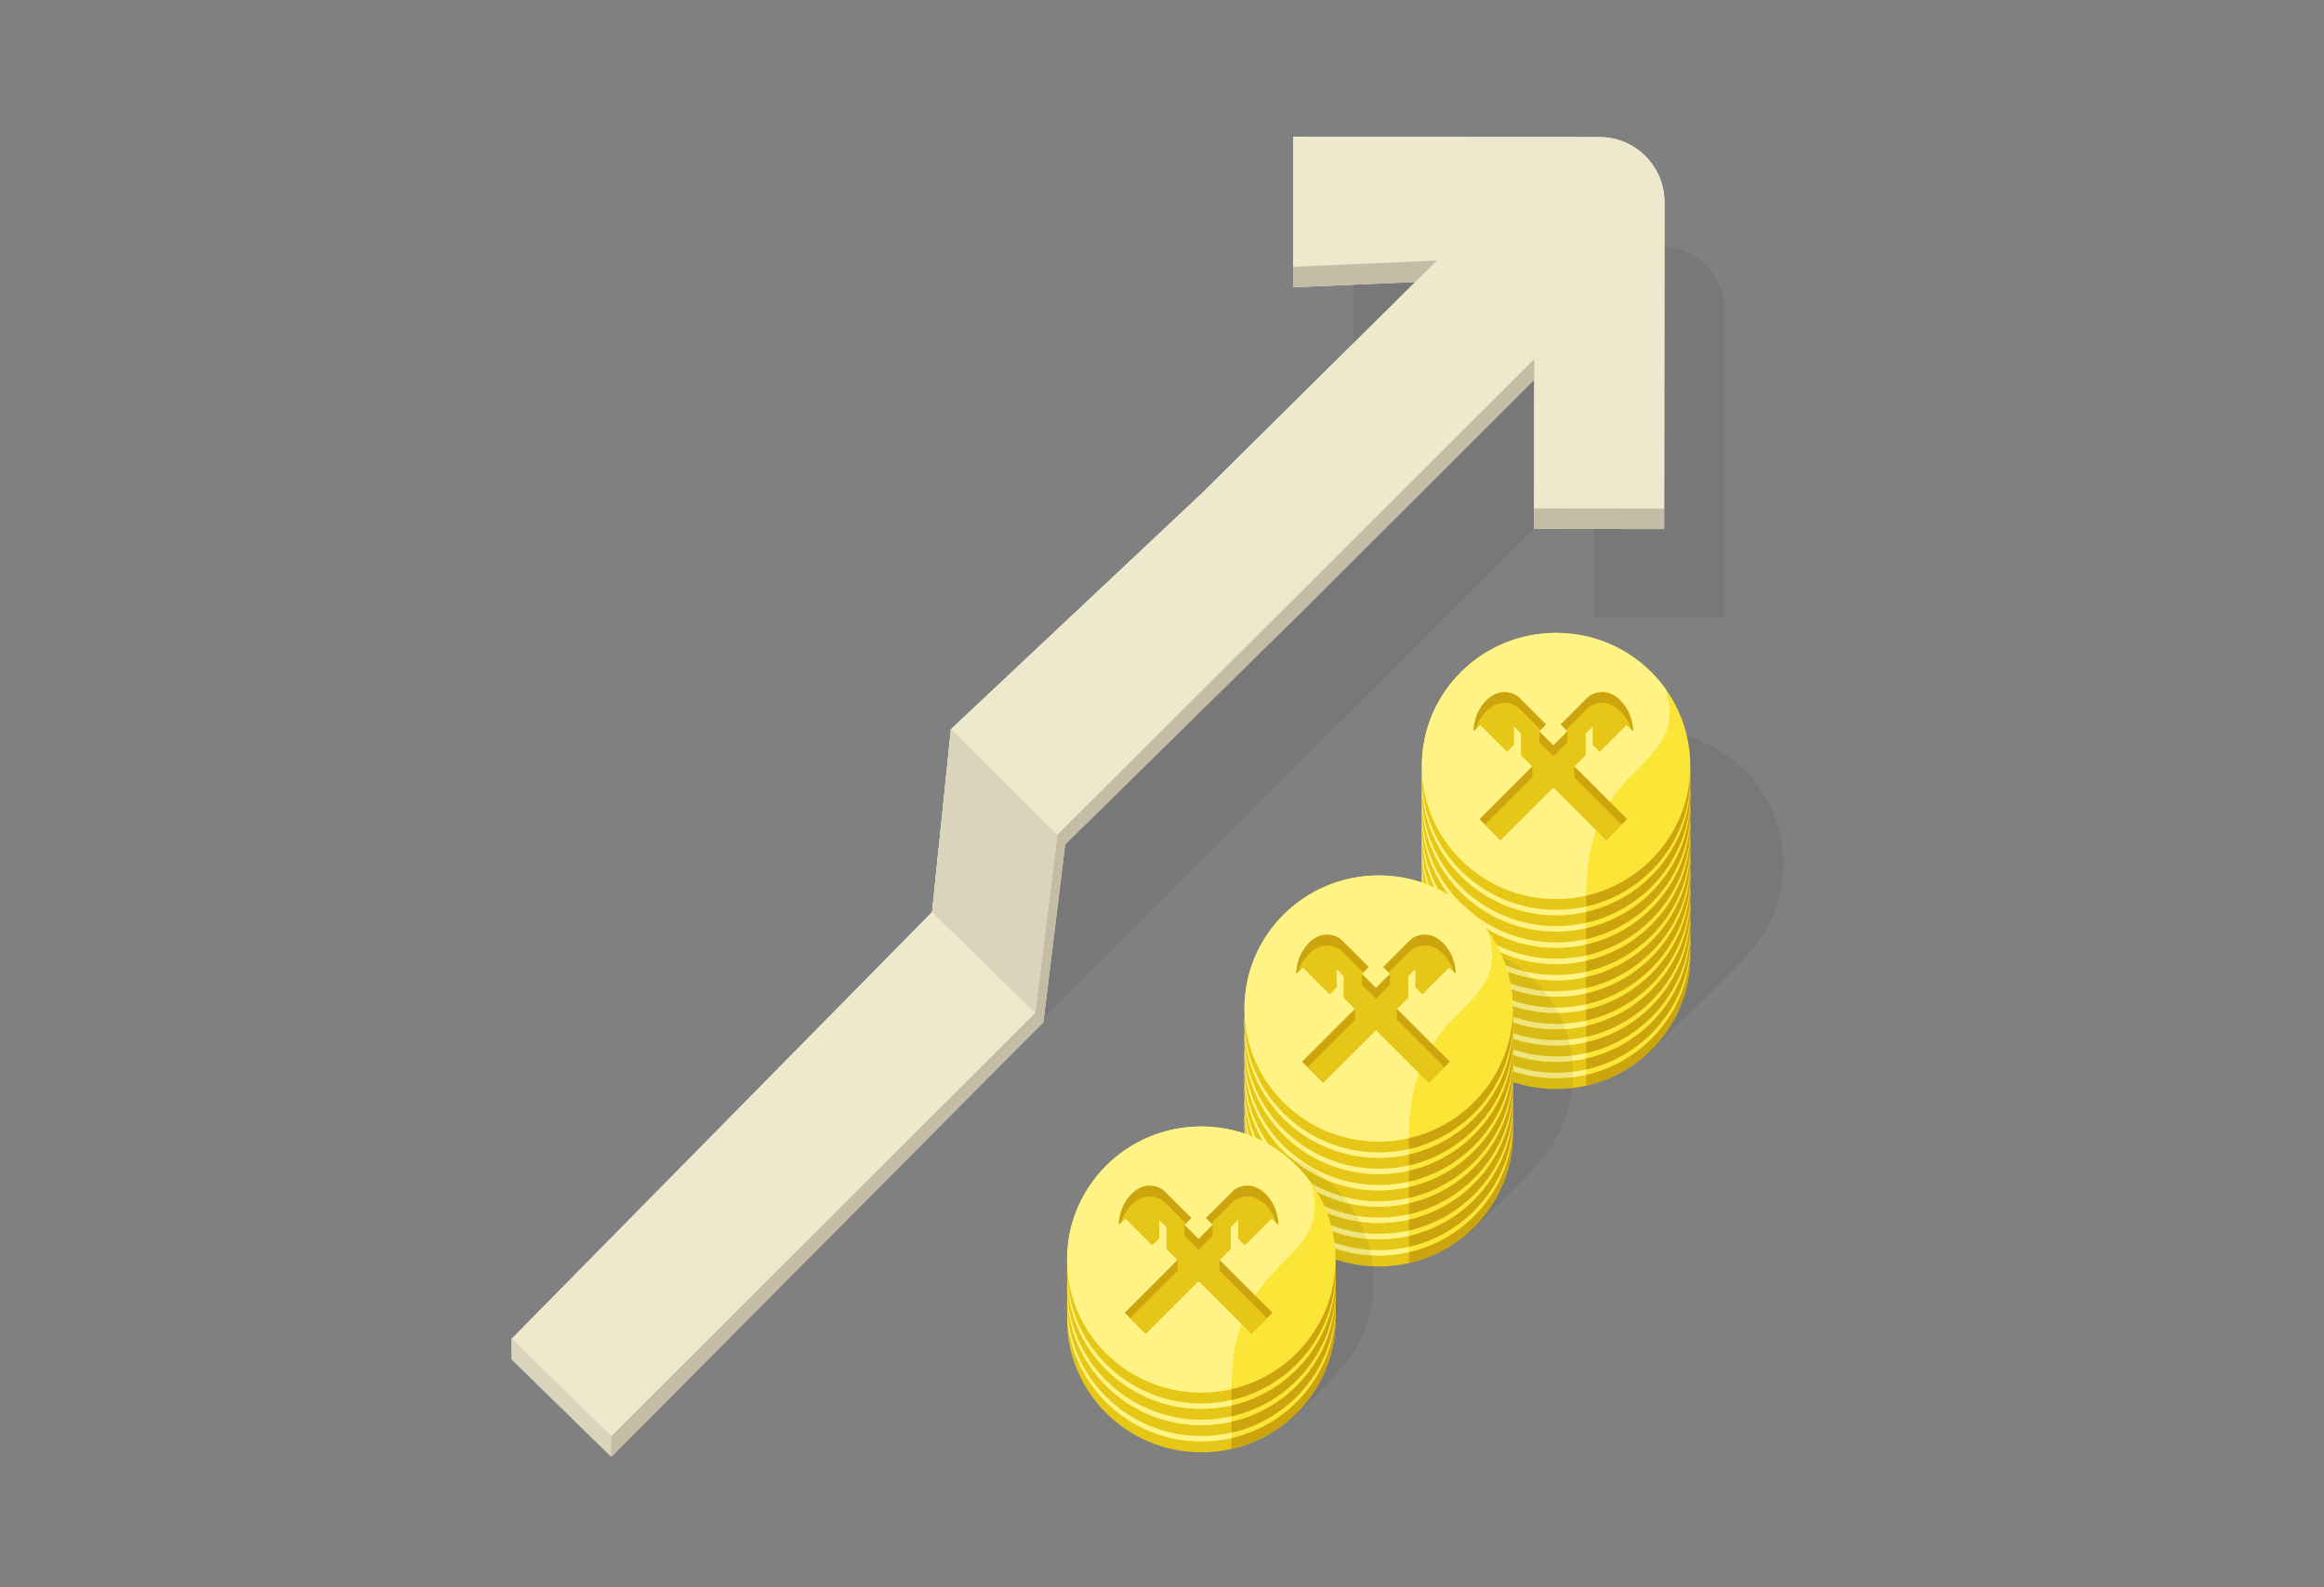 <svg width="391" height="267" viewBox="0 0 391 267" fill="none" xmlns="http://www.w3.org/2000/svg">
<rect x="0" y="0" width="391" height="267" fill="#808080" stroke="none"/>
<g clip-path="url(#clip0_7159_45125)">
<path fill-rule="evenodd" clip-rule="evenodd" d="M294.193 160.339C297.836 156.364 300.057 151.085 300.057 145.293C300.057 132.931 289.945 122.91 277.472 122.91C270.225 122.91 263.775 126.293 259.642 131.553L244.747 146.315L276.687 177.969L294.334 160.479L294.193 160.339Z" fill="black" fill-opacity="0.06"/>
<path d="M284.386 160.824C284.386 173.185 274.275 183.207 261.801 183.207C249.328 183.207 239.217 173.185 239.217 160.824C239.217 148.462 249.328 138.441 261.801 138.441C274.275 138.441 284.386 148.462 284.386 160.824Z" fill="#E6C616"/>
<path fill-rule="evenodd" clip-rule="evenodd" d="M266.872 182.641C276.903 180.36 284.386 171.458 284.386 160.824C284.386 159.419 284.256 158.045 284.006 156.713H266.872V182.641Z" fill="#CBA40E"/>
<path d="M284.386 158.996C284.386 171.358 274.275 181.379 261.801 181.379C249.328 181.379 239.217 171.358 239.217 158.996C239.217 146.635 249.328 136.614 261.801 136.614C274.275 136.614 284.386 146.635 284.386 158.996Z" fill="#FBE536"/>
<path d="M266.871 180.813C265.242 181.184 263.545 181.379 261.801 181.379C249.328 181.379 239.217 171.358 239.217 158.996C239.217 146.635 249.328 136.614 261.801 136.614C269.414 136.614 276.146 140.346 280.238 146.065C284.386 160.367 266.871 157.169 266.871 180.813Z" fill="#FEF384"/>
<path d="M252.445 171.473L261.341 162.582L270.236 171.473L273.765 167.949L264.868 159.056L266.724 157.2V153.535L268.014 152.245V155.441L269.135 156.563L273.646 152.054L274.761 153.168C274.753 152.327 274.585 149.894 272.519 147.865C270.291 145.722 267.884 146.687 267.061 147.511L262.554 152.018L263.704 153.166L261.341 155.529L258.977 153.166L260.127 152.018L255.619 147.511C254.796 146.687 252.389 145.722 250.161 147.865C248.096 149.894 247.928 152.327 247.92 153.168L249.036 152.054L253.546 156.563L254.667 155.441V152.245L255.956 153.535V157.2L257.812 159.056L248.916 167.949L252.445 171.473Z" fill="#CBA40E"/>
<path fill-rule="evenodd" clip-rule="evenodd" d="M261.34 162.583L252.445 171.473L249.83 168.863L257.812 160.883L257.812 159.057L257.81 159.057L257.812 159.056L255.956 157.2V155.362L255.956 155.362V153.535L254.667 152.245V155.442L253.545 156.563L249.035 152.054L248.255 152.833C248.553 151.856 249.113 150.722 250.161 149.692C252.389 147.549 254.796 148.515 255.619 149.338L258.977 152.696L259.212 152.931L259.177 152.966L258.977 153.166L258.98 153.169L258.977 153.172V154.994L261.34 157.357L263.703 154.994L263.703 153.169L263.701 153.168L263.703 153.166L263.468 152.931L263.703 152.696L267.061 149.338C267.884 148.515 270.29 147.549 272.519 149.692C273.567 150.722 274.127 151.856 274.425 152.833L273.645 152.054L269.135 156.563L268.013 155.442V154.072L268.013 154.073V152.245L266.723 153.535V157.2L264.868 159.056L264.876 159.064L264.868 159.064L264.868 160.883L272.85 168.862L270.235 171.473L261.34 162.583Z" fill="#E6C616"/>
<path d="M284.386 158.083C284.386 170.445 274.275 180.466 261.801 180.466C249.328 180.466 239.217 170.445 239.217 158.083C239.217 145.721 249.328 135.7 261.801 135.7C274.275 135.7 284.386 145.721 284.386 158.083Z" fill="#E6C616"/>
<path fill-rule="evenodd" clip-rule="evenodd" d="M266.872 179.9C276.903 177.619 284.386 168.717 284.386 158.083C284.386 156.679 284.256 155.305 284.006 153.972H266.872V179.9Z" fill="#CBA40E"/>
<path d="M284.386 156.256C284.386 168.618 274.275 178.639 261.801 178.639C249.328 178.639 239.217 168.618 239.217 156.256C239.217 143.894 249.328 133.873 261.801 133.873C274.275 133.873 284.386 143.894 284.386 156.256Z" fill="#FBE536"/>
<path d="M266.871 178.073C265.242 178.443 263.545 178.639 261.801 178.639C249.328 178.639 239.217 168.618 239.217 156.256C239.217 143.894 249.328 133.873 261.801 133.873C269.414 133.873 276.146 137.605 280.238 143.324C284.386 157.626 266.871 154.429 266.871 178.073Z" fill="#FEF384"/>
<path d="M252.445 168.732L261.341 159.842L270.236 168.732L273.765 165.209L264.868 156.315L266.724 154.459V150.794L268.014 149.504V152.701L269.135 153.822L273.646 149.313L274.761 150.428C274.753 149.587 274.585 147.153 272.519 145.124C270.291 142.981 267.884 143.947 267.061 144.77L262.554 149.277L263.704 150.425L261.341 152.789L258.977 150.425L260.127 149.277L255.619 144.77C254.796 143.947 252.389 142.981 250.161 145.124C248.096 147.153 247.928 149.587 247.92 150.428L249.036 149.313L253.546 153.822L254.667 152.701V149.504L255.956 150.794V154.459L257.812 156.315L248.916 165.209L252.445 168.732Z" fill="#CBA40E"/>
<path fill-rule="evenodd" clip-rule="evenodd" d="M261.34 159.842L252.445 168.732L249.83 166.122L257.812 158.143L257.812 156.317L257.81 156.317L257.812 156.315L255.956 154.459V152.621L255.956 152.621V150.794L254.667 149.505V152.701L253.545 153.823L249.035 149.313L248.255 150.092C248.553 149.115 249.113 147.981 250.161 146.951C252.389 144.808 254.796 145.774 255.619 146.598L258.977 149.955L259.212 150.19L259.177 150.226L258.977 150.426L258.98 150.429L258.977 150.432V152.253L261.34 154.616L263.703 152.253L263.703 150.428L263.701 150.428L263.703 150.426L263.468 150.191L263.703 149.955L267.061 146.598C267.884 145.774 270.29 144.808 272.519 146.951C273.567 147.981 274.127 149.115 274.425 150.092L273.645 149.313L269.135 153.823L268.013 152.701V151.332L268.013 151.332V149.505L266.723 150.794V154.459L264.868 156.315L264.876 156.323L264.868 156.324L264.868 158.143L272.85 166.122L270.235 168.732L261.34 159.842Z" fill="#E6C616"/>
<path d="M284.386 155.342C284.386 167.704 274.275 177.725 261.801 177.725C249.328 177.725 239.217 167.704 239.217 155.342C239.217 142.98 249.328 132.959 261.801 132.959C274.275 132.959 284.386 142.98 284.386 155.342Z" fill="#E6C616"/>
<path fill-rule="evenodd" clip-rule="evenodd" d="M266.872 177.159C276.903 174.878 284.386 165.976 284.386 155.342C284.386 153.938 284.256 152.564 284.006 151.231H266.872V177.159Z" fill="#CBA40E"/>
<path d="M284.386 153.515C284.386 165.877 274.275 175.898 261.801 175.898C249.328 175.898 239.217 165.877 239.217 153.515C239.217 141.153 249.328 131.132 261.801 131.132C274.275 131.132 284.386 141.153 284.386 153.515Z" fill="#FBE536"/>
<path d="M266.871 175.332C265.242 175.702 263.545 175.898 261.801 175.898C249.328 175.898 239.217 165.877 239.217 153.515C239.217 141.153 249.328 131.132 261.801 131.132C269.414 131.132 276.146 134.865 280.238 140.584C284.386 154.885 266.871 151.688 266.871 175.332Z" fill="#FEF384"/>
<path d="M252.445 165.991L261.341 157.101L270.236 165.991L273.765 162.468L264.868 153.575L266.724 151.718V148.053L268.014 146.764V149.96L269.135 151.082L273.646 146.572L274.761 147.687C274.753 146.846 274.585 144.412 272.519 142.383C270.291 140.24 267.884 141.206 267.061 142.029L262.554 146.537L263.704 147.685L261.341 150.048L258.977 147.685L260.127 146.537L255.619 142.029C254.796 141.206 252.389 140.24 250.161 142.383C248.096 144.412 247.928 146.846 247.92 147.687L249.036 146.572L253.546 151.082L254.667 149.96V146.764L255.956 148.053V151.718L257.812 153.575L248.916 162.468L252.445 165.991Z" fill="#CBA40E"/>
<path fill-rule="evenodd" clip-rule="evenodd" d="M261.34 157.101L252.445 165.991L249.83 163.381L257.812 155.402L257.812 153.576L257.81 153.576L257.812 153.575L255.956 151.719V149.881L255.956 149.88V148.053L254.667 146.764V149.96L253.545 151.082L249.035 146.572L248.255 147.351C248.553 146.374 249.113 145.24 250.161 144.211C252.389 142.068 254.796 143.033 255.619 143.857L258.977 147.214L259.212 147.449L259.177 147.485L258.977 147.685L258.98 147.688L258.977 147.691V149.512L261.34 151.875L263.703 149.512L263.703 147.687L263.701 147.687L263.703 147.685L263.468 147.45L263.703 147.215L267.061 143.857C267.884 143.033 270.29 142.068 272.519 144.211C273.567 145.24 274.127 146.374 274.425 147.351L273.645 146.572L269.135 151.082L268.013 149.96V148.591L268.013 148.591V146.764L266.723 148.053V151.718L264.868 153.575L264.876 153.583L264.868 153.583L264.868 155.402L272.85 163.381L270.235 165.991L261.34 157.101Z" fill="#E6C616"/>
<path d="M284.386 152.601C284.386 164.963 274.275 174.984 261.801 174.984C249.328 174.984 239.217 164.963 239.217 152.601C239.217 140.239 249.328 130.218 261.801 130.218C274.275 130.218 284.386 140.239 284.386 152.601Z" fill="#E6C616"/>
<path fill-rule="evenodd" clip-rule="evenodd" d="M266.872 174.418C276.903 172.138 284.386 163.236 284.386 152.601C284.386 151.197 284.256 149.823 284.006 148.49H266.872V174.418Z" fill="#CBA40E"/>
<path d="M284.386 150.774C284.386 163.136 274.275 173.157 261.801 173.157C249.328 173.157 239.217 163.136 239.217 150.774C239.217 138.412 249.328 128.391 261.801 128.391C274.275 128.391 284.386 138.412 284.386 150.774Z" fill="#FBE536"/>
<path d="M266.871 172.591C265.242 172.961 263.545 173.157 261.801 173.157C249.328 173.157 239.217 163.136 239.217 150.774C239.217 138.412 249.328 128.391 261.801 128.391C269.414 128.391 276.146 132.124 280.238 137.843C284.386 152.144 266.871 148.947 266.871 172.591Z" fill="#FEF384"/>
<path d="M252.445 163.25L261.341 154.36L270.236 163.25L273.765 159.727L264.868 150.834L266.724 148.977V145.312L268.014 144.023V147.219L269.135 148.341L273.646 143.831L274.761 144.946C274.753 144.105 274.585 141.671 272.519 139.642C270.291 137.499 267.884 138.465 267.061 139.288L262.554 143.796L263.704 144.944L261.341 147.307L258.977 144.944L260.127 143.796L255.619 139.288C254.796 138.465 252.389 137.499 250.161 139.642C248.096 141.671 247.928 144.105 247.92 144.946L249.036 143.831L253.546 148.341L254.667 147.219V144.023L255.956 145.312V148.977L257.812 150.834L248.916 159.727L252.445 163.25Z" fill="#CBA40E"/>
<path fill-rule="evenodd" clip-rule="evenodd" d="M261.34 154.36L252.445 163.25L249.83 160.64L257.812 152.661L257.812 150.835L257.81 150.835L257.812 150.834L255.956 148.978V147.14L255.956 147.139V145.313L254.667 144.023V147.219L253.545 148.341L249.035 143.831L248.255 144.61C248.553 143.633 249.113 142.499 250.161 141.47C252.389 139.327 254.796 140.292 255.619 141.116L258.977 144.473L259.212 144.708L259.177 144.744L258.977 144.944L258.98 144.947L258.977 144.95V146.771L261.34 149.134L263.703 146.771L263.703 144.946L263.701 144.946L263.703 144.944L263.468 144.709L263.703 144.474L267.061 141.116C267.884 140.292 270.29 139.327 272.519 141.47C273.567 142.499 274.127 143.633 274.425 144.61L273.645 143.831L269.135 148.341L268.013 147.219V145.85L268.013 145.85V144.023L266.723 145.313V148.977L264.868 150.834L264.876 150.842L264.868 150.842L264.868 152.661L272.85 160.64L270.235 163.25L261.34 154.36Z" fill="#E6C616"/>
<path d="M284.386 149.86C284.386 162.222 274.275 172.243 261.801 172.243C249.328 172.243 239.217 162.222 239.217 149.86C239.217 137.499 249.328 127.478 261.801 127.478C274.275 127.478 284.386 137.499 284.386 149.86Z" fill="#E6C616"/>
<path fill-rule="evenodd" clip-rule="evenodd" d="M266.872 171.677C276.903 169.397 284.386 160.495 284.386 149.861C284.386 148.456 284.256 147.082 284.006 145.75H266.872V171.677Z" fill="#CBA40E"/>
<path d="M284.386 148.033C284.386 160.395 274.275 170.416 261.801 170.416C249.328 170.416 239.217 160.395 239.217 148.033C239.217 135.672 249.328 125.65 261.801 125.65C274.275 125.65 284.386 135.672 284.386 148.033Z" fill="#FBE536"/>
<path d="M266.871 169.85C265.242 170.221 263.545 170.416 261.801 170.416C249.328 170.416 239.217 160.395 239.217 148.033C239.217 135.672 249.328 125.65 261.801 125.65C269.414 125.65 276.146 129.383 280.238 135.102C284.386 149.404 266.871 146.206 266.871 169.85Z" fill="#FEF384"/>
<path d="M252.445 160.51L261.341 151.619L270.236 160.51L273.765 156.986L264.868 148.093L266.724 146.237V142.572L268.014 141.282V144.478L269.135 145.6L273.646 141.091L274.761 142.205C274.753 141.364 274.585 138.931 272.519 136.902C270.291 134.759 267.884 135.724 267.061 136.548L262.554 141.055L263.704 142.203L261.341 144.566L258.977 142.203L260.127 141.055L255.619 136.548C254.796 135.724 252.389 134.759 250.161 136.902C248.096 138.931 247.928 141.364 247.92 142.205L249.036 141.091L253.546 145.6L254.667 144.478V141.282L255.956 142.572V146.237L257.812 148.093L248.916 156.986L252.445 160.51Z" fill="#CBA40E"/>
<path fill-rule="evenodd" clip-rule="evenodd" d="M261.34 151.62L252.445 160.51L249.83 157.899L257.812 149.92L257.812 148.094L257.81 148.094L257.812 148.093L255.956 146.237V144.399L255.956 144.399V142.572L254.667 141.282V144.478L253.545 145.6L249.035 141.091L248.255 141.87C248.553 140.893 249.113 139.759 250.161 138.729C252.389 136.586 254.796 137.552 255.619 138.375L258.977 141.733L259.212 141.967L259.177 142.003L258.977 142.203L258.98 142.206L258.977 142.209V144.03L261.34 146.394L263.703 144.03L263.703 142.206L263.701 142.205L263.703 142.203L263.468 141.968L263.703 141.733L267.061 138.375C267.884 137.552 270.29 136.586 272.519 138.729C273.567 139.759 274.127 140.893 274.425 141.87L273.645 141.091L269.135 145.6L268.013 144.479V143.109L268.013 143.11V141.282L266.723 142.572V146.237L264.868 148.093L264.876 148.101L264.868 148.101L264.868 149.92L272.85 157.899L270.235 160.51L261.34 151.62Z" fill="#E6C616"/>
<path d="M284.386 147.12C284.386 159.482 274.275 169.503 261.801 169.503C249.328 169.503 239.217 159.482 239.217 147.12C239.217 134.758 249.328 124.737 261.801 124.737C274.275 124.737 284.386 134.758 284.386 147.12Z" fill="#E6C616"/>
<path fill-rule="evenodd" clip-rule="evenodd" d="M266.872 168.937C276.903 166.656 284.386 157.754 284.386 147.12C284.386 145.716 284.256 144.341 284.006 143.009H266.872V168.937Z" fill="#CBA40E"/>
<path d="M284.386 145.293C284.386 157.654 274.275 167.676 261.801 167.676C249.328 167.676 239.217 157.654 239.217 145.293C239.217 132.931 249.328 122.91 261.801 122.91C274.275 122.91 284.386 132.931 284.386 145.293Z" fill="#FBE536"/>
<path d="M266.871 167.109C265.242 167.48 263.545 167.676 261.801 167.676C249.328 167.676 239.217 157.654 239.217 145.293C239.217 132.931 249.328 122.91 261.801 122.91C269.414 122.91 276.146 126.642 280.238 132.361C284.386 146.663 266.871 143.465 266.871 167.109Z" fill="#FEF384"/>
<path d="M252.445 157.769L261.341 148.879L270.236 157.769L273.765 154.245L264.868 145.352L266.724 143.496V139.831L268.014 138.541V141.737L269.135 142.859L273.646 138.35L274.761 139.464C274.753 138.624 274.585 136.19 272.519 134.161C270.291 132.018 267.884 132.983 267.061 133.807L262.554 138.314L263.704 139.462L261.341 141.826L258.977 139.462L260.127 138.314L255.619 133.807C254.796 132.983 252.389 132.018 250.161 134.161C248.096 136.19 247.928 138.624 247.92 139.464L249.036 138.35L253.546 142.859L254.667 141.737V138.541L255.956 139.831V143.496L257.812 145.352L248.916 154.245L252.445 157.769Z" fill="#CBA40E"/>
<path fill-rule="evenodd" clip-rule="evenodd" d="M261.34 148.879L252.445 157.769L249.83 155.159L257.812 147.18L257.812 145.353L257.81 145.353L257.812 145.352L255.956 143.496V141.658L255.956 141.658V139.831L254.667 138.541V141.738L253.545 142.859L249.035 138.35L248.255 139.129C248.553 138.152 249.113 137.018 250.161 135.988C252.389 133.845 254.796 134.811 255.619 135.634L258.977 138.992L259.212 139.227L259.177 139.263L258.977 139.462L258.98 139.466L258.977 139.469V141.29L261.34 143.653L263.703 141.29L263.703 139.465L263.701 139.464L263.703 139.462L263.468 139.228L263.703 138.992L267.061 135.634C267.884 134.811 270.29 133.845 272.519 135.988C273.567 137.018 274.127 138.152 274.425 139.129L273.645 138.35L269.135 142.859L268.013 141.738V140.369L268.013 140.369V138.541L266.723 139.831V143.496L264.868 145.352L264.876 145.36L264.868 145.36L264.868 147.18L272.85 155.159L270.235 157.769L261.34 148.879Z" fill="#E6C616"/>
<path d="M284.386 144.379C284.386 156.741 274.275 166.762 261.801 166.762C249.328 166.762 239.217 156.741 239.217 144.379C239.217 132.017 249.328 121.996 261.801 121.996C274.275 121.996 284.386 132.017 284.386 144.379Z" fill="#E6C616"/>
<path fill-rule="evenodd" clip-rule="evenodd" d="M266.872 166.196C276.903 163.915 284.386 155.013 284.386 144.379C284.386 142.975 284.256 141.601 284.006 140.268H266.872V166.196Z" fill="#CBA40E"/>
<path d="M284.386 142.552C284.386 154.914 274.275 164.935 261.801 164.935C249.328 164.935 239.217 154.914 239.217 142.552C239.217 130.19 249.328 120.169 261.801 120.169C274.275 120.169 284.386 130.19 284.386 142.552Z" fill="#FBE536"/>
<path d="M266.871 164.369C265.242 164.739 263.545 164.935 261.801 164.935C249.328 164.935 239.217 154.914 239.217 142.552C239.217 130.19 249.328 120.169 261.801 120.169C269.414 120.169 276.146 123.901 280.238 129.621C284.386 143.922 266.871 140.725 266.871 164.369Z" fill="#FEF384"/>
<path d="M252.445 155.028L261.341 146.138L270.236 155.028L273.765 151.505L264.868 142.611L266.724 140.755V137.09L268.014 135.801V138.997L269.135 140.119L273.646 135.609L274.761 136.724C274.753 135.883 274.585 133.449 272.519 131.42C270.291 129.277 267.884 130.243 267.061 131.066L262.554 135.573L263.704 136.722L261.341 139.085L258.977 136.722L260.127 135.573L255.619 131.066C254.796 130.243 252.389 129.277 250.161 131.42C248.096 133.449 247.928 135.883 247.92 136.724L249.036 135.609L253.546 140.119L254.667 138.997V135.801L255.956 137.09V140.755L257.812 142.611L248.916 151.505L252.445 155.028Z" fill="#CBA40E"/>
<path fill-rule="evenodd" clip-rule="evenodd" d="M261.34 146.138L252.445 155.028L249.83 152.418L257.812 144.439L257.812 142.613L257.81 142.613L257.812 142.612L255.956 140.756V138.918L255.956 138.917V137.09L254.667 135.801V138.997L253.545 140.119L249.035 135.609L248.255 136.388C248.553 135.411 249.113 134.277 250.161 133.248C252.389 131.105 254.796 132.07 255.619 132.894L258.977 136.251L259.212 136.486L259.177 136.522L258.977 136.722L258.98 136.725L258.977 136.728V138.549L261.34 140.912L263.703 138.549L263.703 136.724L263.701 136.724L263.703 136.722L263.468 136.487L263.703 136.251L267.061 132.894C267.884 132.07 270.29 131.105 272.519 133.248C273.567 134.277 274.127 135.411 274.425 136.388L273.645 135.609L269.135 140.119L268.013 138.997V137.628L268.013 137.628V135.801L266.723 137.09V140.755L264.868 142.612L264.876 142.62L264.868 142.62L264.868 144.439L272.85 152.418L270.235 155.028L261.34 146.138Z" fill="#E6C616"/>
<g clip-path="url(#clip1_7159_45125)">
<path d="M284.386 141.638C284.386 154 274.275 164.021 261.801 164.021C249.328 164.021 239.217 154 239.217 141.638C239.217 129.277 249.328 119.255 261.801 119.255C274.275 119.255 284.386 129.277 284.386 141.638Z" fill="#E6C616"/>
<path fill-rule="evenodd" clip-rule="evenodd" d="M266.872 163.455C276.903 161.175 284.386 152.273 284.386 141.638C284.386 140.234 284.256 138.86 284.006 137.527H266.872V163.455Z" fill="#CBA40E"/>
<path d="M284.386 139.811C284.386 152.173 274.275 162.194 261.801 162.194C249.328 162.194 239.217 152.173 239.217 139.811C239.217 127.449 249.328 117.428 261.801 117.428C274.275 117.428 284.386 127.449 284.386 139.811Z" fill="#FBE536"/>
<path d="M266.871 161.628C265.242 161.998 263.545 162.194 261.801 162.194C249.328 162.194 239.217 152.173 239.217 139.811C239.217 127.449 249.328 117.428 261.801 117.428C269.414 117.428 276.146 121.161 280.238 126.88C284.386 141.182 266.871 137.984 266.871 161.628Z" fill="#FEF384"/>
<path d="M252.445 152.287L261.341 143.397L270.236 152.287L273.765 148.764L264.868 139.871L266.724 138.014V134.349L268.014 133.06V136.256L269.135 137.378L273.646 132.868L274.761 133.983C274.753 133.142 274.585 130.708 272.519 128.679C270.291 126.536 267.884 127.502 267.061 128.326L262.554 132.833L263.704 133.981L261.341 136.344L258.977 133.981L260.127 132.833L255.619 128.326C254.796 127.502 252.389 126.536 250.161 128.679C248.096 130.708 247.928 133.142 247.92 133.983L249.036 132.868L253.546 137.378L254.667 136.256V133.06L255.956 134.349V138.014L257.812 139.871L248.916 148.764L252.445 152.287Z" fill="#CBA40E"/>
<path fill-rule="evenodd" clip-rule="evenodd" d="M261.34 143.397L252.445 152.288L249.83 149.677L257.812 141.698L257.812 139.872L257.81 139.872L257.812 139.871L255.956 138.015V136.177L255.956 136.177V134.35L254.667 133.06V136.256L253.545 137.378L249.035 132.869L248.255 133.648C248.553 132.671 249.113 131.537 250.161 130.507C252.389 128.364 254.796 129.329 255.619 130.153L258.977 133.51L259.212 133.745L259.177 133.781L258.977 133.981L258.98 133.984L258.977 133.987V135.808L261.34 138.172L263.703 135.808L263.703 133.984L263.701 133.983L263.703 133.981L263.468 133.746L263.703 133.511L267.061 130.153C267.884 129.329 270.29 128.364 272.519 130.507C273.567 131.537 274.127 132.671 274.425 133.648L273.645 132.869L269.135 137.378L268.013 136.256V134.887L268.013 134.887V133.06L266.723 134.35V138.015L264.868 139.871L264.876 139.879L264.868 139.879L264.868 141.698L272.85 149.677L270.235 152.288L261.34 143.397Z" fill="#E6C616"/>
</g>
<path d="M284.386 138.897C284.386 151.259 274.275 161.28 261.801 161.28C249.328 161.28 239.217 151.259 239.217 138.897C239.217 126.536 249.328 116.514 261.801 116.514C274.275 116.514 284.386 126.536 284.386 138.897Z" fill="#E6C616"/>
<path fill-rule="evenodd" clip-rule="evenodd" d="M266.872 160.714C276.903 158.434 284.386 149.532 284.386 138.898C284.386 137.493 284.256 136.119 284.006 134.786H266.872V160.714Z" fill="#CBA40E"/>
<path d="M284.386 137.07C284.386 149.432 274.275 159.453 261.801 159.453C249.328 159.453 239.217 149.432 239.217 137.07C239.217 124.708 249.328 114.687 261.801 114.687C274.275 114.687 284.386 124.708 284.386 137.07Z" fill="#FBE536"/>
<path d="M266.871 158.887C265.242 159.257 263.545 159.453 261.801 159.453C249.328 159.453 239.217 149.432 239.217 137.07C239.217 124.708 249.328 114.687 261.801 114.687C269.414 114.687 276.146 118.42 280.238 124.139C284.386 138.441 266.871 135.243 266.871 158.887Z" fill="#FEF384"/>
<path d="M252.445 149.546L261.341 140.656L270.236 149.546L273.765 146.023L264.868 137.13L266.724 135.273V131.608L268.014 130.319V133.515L269.135 134.637L273.646 130.127L274.761 131.242C274.753 130.401 274.585 127.968 272.519 125.938C270.291 123.796 267.884 124.761 267.061 125.585L262.554 130.092L263.704 131.24L261.341 133.603L258.977 131.24L260.127 130.092L255.619 125.585C254.796 124.761 252.389 123.796 250.161 125.938C248.096 127.968 247.928 130.401 247.92 131.242L249.036 130.127L253.546 134.637L254.667 133.515V130.319L255.956 131.608V135.273L257.812 137.13L248.916 146.023L252.445 149.546Z" fill="#CBA40E"/>
<path fill-rule="evenodd" clip-rule="evenodd" d="M261.34 140.656L252.445 149.547L249.83 146.936L257.812 138.957L257.812 137.131L257.81 137.131L257.812 137.13L255.956 135.274V133.436L255.956 133.436V131.609L254.667 130.319V133.515L253.545 134.637L249.035 130.128L248.255 130.907C248.553 129.93 249.113 128.796 250.161 127.766C252.389 125.623 254.796 126.588 255.619 127.412L258.977 130.769L259.212 131.004L259.177 131.04L258.977 131.24L258.98 131.243L258.977 131.246V133.067L261.34 135.431L263.703 133.067L263.703 131.243L263.701 131.242L263.703 131.24L263.468 131.005L263.703 130.77L267.061 127.412C267.884 126.588 270.29 125.623 272.519 127.766C273.567 128.796 274.127 129.93 274.425 130.907L273.645 130.128L269.135 134.637L268.013 133.515V132.146L268.013 132.146V130.319L266.723 131.609V135.274L264.868 137.13L264.876 137.138L264.868 137.138L264.868 138.957L272.85 146.936L270.235 149.547L261.34 140.656Z" fill="#E6C616"/>
<g clip-path="url(#clip2_7159_45125)">
<path d="M284.386 136.157C284.386 148.518 274.275 158.54 261.801 158.54C249.328 158.54 239.217 148.518 239.217 136.157C239.217 123.795 249.328 113.774 261.801 113.774C274.275 113.774 284.386 123.795 284.386 136.157Z" fill="#E6C616"/>
<path fill-rule="evenodd" clip-rule="evenodd" d="M266.872 157.974C276.903 155.693 284.386 146.791 284.386 136.157C284.386 134.752 284.256 133.378 284.006 132.046H266.872V157.974Z" fill="#CBA40E"/>
<path d="M284.386 134.329C284.386 146.691 274.275 156.712 261.801 156.712C249.328 156.712 239.217 146.691 239.217 134.329C239.217 121.968 249.328 111.947 261.801 111.947C274.275 111.947 284.386 121.968 284.386 134.329Z" fill="#FBE536"/>
<path d="M266.871 156.146C265.242 156.517 263.545 156.712 261.801 156.712C249.328 156.712 239.217 146.691 239.217 134.329C239.217 121.968 249.328 111.947 261.801 111.947C269.414 111.947 276.146 115.679 280.238 121.398C284.386 135.7 266.871 132.502 266.871 156.146Z" fill="#FEF384"/>
<path d="M252.445 146.806L261.341 137.916L270.236 146.806L273.765 143.282L264.868 134.389L266.724 132.533V128.868L268.014 127.578V130.774L269.135 131.896L273.646 127.387L274.761 128.501C274.753 127.66 274.585 125.227 272.519 123.198C270.291 121.055 267.884 122.02 267.061 122.844L262.554 127.351L263.704 128.499L261.341 130.862L258.977 128.499L260.127 127.351L255.619 122.844C254.796 122.02 252.389 121.055 250.161 123.198C248.096 125.227 247.928 127.66 247.92 128.501L249.036 127.387L253.546 131.896L254.667 130.774V127.578L255.956 128.868V132.533L257.812 134.389L248.916 143.282L252.445 146.806Z" fill="#CBA40E"/>
<path fill-rule="evenodd" clip-rule="evenodd" d="M261.34 137.916L252.445 146.806L249.83 144.196L257.812 136.216L257.812 134.39L257.81 134.39L257.812 134.389L255.956 132.533V130.695L255.956 130.695V128.868L254.667 127.578V130.775L253.545 131.896L249.035 127.387L248.255 128.166C248.553 127.189 249.113 126.055 250.161 125.025C252.389 122.882 254.796 123.848 255.619 124.671L258.977 128.029L259.212 128.264L259.177 128.299L258.977 128.499L258.98 128.502L258.977 128.505V130.327L261.34 132.69L263.703 130.327L263.703 128.502L263.701 128.501L263.703 128.499L263.468 128.264L263.703 128.029L267.061 124.671C267.884 123.848 270.29 122.882 272.519 125.025C273.567 126.055 274.127 127.189 274.425 128.166L273.645 127.387L269.135 131.896L268.013 130.775V129.405L268.013 129.406V127.578L266.723 128.868V132.533L264.868 134.389L264.876 134.397L264.868 134.397L264.868 136.216L272.85 144.195L270.235 146.806L261.34 137.916Z" fill="#E6C616"/>
</g>
<path d="M284.386 133.416C284.386 145.778 274.275 155.799 261.801 155.799C249.328 155.799 239.217 145.778 239.217 133.416C239.217 121.054 249.328 111.033 261.801 111.033C274.275 111.033 284.386 121.054 284.386 133.416Z" fill="#E6C616"/>
<path fill-rule="evenodd" clip-rule="evenodd" d="M266.872 155.233C276.903 152.952 284.386 144.05 284.386 133.416C284.386 132.011 284.256 130.637 284.006 129.305H266.872V155.233Z" fill="#CBA40E"/>
<path d="M284.386 131.589C284.386 143.951 274.275 153.972 261.801 153.972C249.328 153.972 239.217 143.951 239.217 131.589C239.217 119.227 249.328 109.206 261.801 109.206C274.275 109.206 284.386 119.227 284.386 131.589Z" fill="#FBE536"/>
<path d="M266.871 153.406C265.242 153.776 263.545 153.972 261.801 153.972C249.328 153.972 239.217 143.951 239.217 131.589C239.217 119.227 249.328 109.206 261.801 109.206C269.414 109.206 276.146 112.938 280.238 118.657C284.386 132.959 266.871 129.762 266.871 153.406Z" fill="#FEF384"/>
<path d="M252.445 144.065L261.341 135.175L270.236 144.065L273.765 140.542L264.868 131.648L266.724 129.792V126.127L268.014 124.837V128.034L269.135 129.155L273.646 124.646L274.761 125.761C274.753 124.92 274.585 122.486 272.519 120.457C270.291 118.314 267.884 119.28 267.061 120.103L262.554 124.61L263.704 125.758L261.341 128.122L258.977 125.758L260.127 124.61L255.619 120.103C254.796 119.28 252.389 118.314 250.161 120.457C248.096 122.486 247.928 124.92 247.92 125.761L249.036 124.646L253.546 129.155L254.667 128.034V124.837L255.956 126.127V129.792L257.812 131.648L248.916 140.542L252.445 144.065Z" fill="#CBA40E"/>
<path fill-rule="evenodd" clip-rule="evenodd" d="M261.34 135.175L252.445 144.065L249.83 141.455L257.812 133.476L257.812 131.65L257.81 131.65L257.812 131.648L255.956 129.792V127.954L255.956 127.954V126.127L254.667 124.838V128.034L253.545 129.156L249.035 124.646L248.255 125.425C248.553 124.448 249.113 123.314 250.161 122.284C252.389 120.141 254.796 121.107 255.619 121.931L258.977 125.288L259.212 125.523L259.177 125.559L258.977 125.759L258.98 125.762L258.977 125.765V127.586L261.34 129.949L263.703 127.586L263.703 125.761L263.701 125.761L263.703 125.759L263.468 125.524L263.703 125.288L267.061 121.931C267.884 121.107 270.29 120.141 272.519 122.284C273.567 123.314 274.127 124.448 274.425 125.425L273.645 124.646L269.135 129.156L268.013 128.034V126.665L268.013 126.665V124.838L266.723 126.127V129.792L264.868 131.648L264.876 131.656L264.868 131.657L264.868 133.476L272.85 141.455L270.235 144.065L261.34 135.175Z" fill="#E6C616"/>
<g clip-path="url(#clip3_7159_45125)">
<path d="M284.386 130.675C284.386 143.037 274.275 153.058 261.801 153.058C249.328 153.058 239.217 143.037 239.217 130.675C239.217 118.313 249.328 108.292 261.801 108.292C274.275 108.292 284.386 118.313 284.386 130.675Z" fill="#E6C616"/>
<path fill-rule="evenodd" clip-rule="evenodd" d="M266.872 152.492C276.903 150.212 284.386 141.31 284.386 130.675C284.386 129.271 284.256 127.897 284.006 126.564H266.872V152.492Z" fill="#CBA40E"/>
<path d="M284.386 128.848C284.386 141.21 274.275 151.231 261.801 151.231C249.328 151.231 239.217 141.21 239.217 128.848C239.217 116.486 249.328 106.465 261.801 106.465C274.275 106.465 284.386 116.486 284.386 128.848Z" fill="#FBE536"/>
<path d="M266.871 150.665C265.242 151.035 263.545 151.231 261.801 151.231C249.328 151.231 239.217 141.21 239.217 128.848C239.217 116.486 249.328 106.465 261.801 106.465C269.414 106.465 276.146 110.198 280.238 115.917C284.386 130.218 266.871 127.021 266.871 150.665Z" fill="#FEF384"/>
<path d="M252.445 141.324L261.341 132.434L270.236 141.324L273.765 137.801L264.868 128.908L266.724 127.051V123.386L268.014 122.097V125.293L269.135 126.415L273.646 121.905L274.761 123.02C274.753 122.179 274.585 119.745 272.519 117.716C270.291 115.573 267.884 116.539 267.061 117.362L262.554 121.87L263.704 123.018L261.341 125.381L258.977 123.018L260.127 121.87L255.619 117.362C254.796 116.539 252.389 115.573 250.161 117.716C248.096 119.745 247.928 122.179 247.92 123.02L249.036 121.905L253.546 126.415L254.667 125.293V122.097L255.956 123.386V127.051L257.812 128.908L248.916 137.801L252.445 141.324Z" fill="#CBA40E"/>
<path fill-rule="evenodd" clip-rule="evenodd" d="M261.34 132.434L252.445 141.324L249.83 138.714L257.812 130.735L257.812 128.909L257.81 128.909L257.812 128.908L255.956 127.052V125.214L255.956 125.213V123.386L254.667 122.097V125.293L253.545 126.415L249.035 121.905L248.255 122.684C248.553 121.707 249.113 120.573 250.161 119.544C252.389 117.401 254.796 118.366 255.619 119.19L258.977 122.547L259.212 122.782L259.177 122.818L258.977 123.018L258.98 123.021L258.977 123.024V124.845L261.34 127.208L263.703 124.845L263.703 123.02L263.701 123.02L263.703 123.018L263.468 122.783L263.703 122.548L267.061 119.19C267.884 118.366 270.29 117.401 272.519 119.544C273.567 120.573 274.127 121.707 274.425 122.684L273.645 121.905L269.135 126.415L268.013 125.293V123.924L268.013 123.924V122.097L266.723 123.386V127.051L264.868 128.908L264.876 128.916L264.868 128.916L264.868 130.735L272.85 138.714L270.235 141.324L261.34 132.434Z" fill="#E6C616"/>
</g>
</g>
<g clip-path="url(#clip4_7159_45125)">
<path fill-rule="evenodd" clip-rule="evenodd" d="M258.001 196.512C262.127 192.457 264.683 186.834 264.683 180.619C264.683 168.257 254.572 158.236 242.098 158.236C234.851 158.236 228.401 161.619 224.268 166.879L214.904 176.159L219.514 180.728C219.573 193.003 229.603 202.943 241.988 203.001L246.844 207.814L258.124 196.634L258.001 196.512Z" fill="black" fill-opacity="0.06"/>
<g clip-path="url(#clip5_7159_45125)">
<path d="M254.543 190.668C254.543 203.03 244.432 213.051 231.959 213.051C219.485 213.051 209.374 203.03 209.374 190.668C209.374 178.307 219.485 168.285 231.959 168.285C244.432 168.285 254.543 178.307 254.543 190.668Z" fill="#E6C616"/>
<path fill-rule="evenodd" clip-rule="evenodd" d="M237.029 212.485C247.061 210.205 254.543 201.303 254.543 190.669C254.543 189.264 254.413 187.89 254.163 186.557H237.029V212.485Z" fill="#CBA40E"/>
<path d="M254.543 188.841C254.543 201.203 244.432 211.224 231.959 211.224C219.485 211.224 209.374 201.203 209.374 188.841C209.374 176.479 219.485 166.458 231.959 166.458C244.432 166.458 254.543 176.479 254.543 188.841Z" fill="#FBE536"/>
<path d="M237.029 210.658C235.399 211.028 233.702 211.224 231.959 211.224C219.485 211.224 209.374 201.203 209.374 188.841C209.374 176.479 219.485 166.458 231.959 166.458C239.571 166.458 246.304 170.191 250.395 175.91C254.543 190.212 237.029 187.014 237.029 210.658Z" fill="#FEF384"/>
<path d="M222.602 201.317L231.498 192.427L240.393 201.317L243.922 197.794L235.025 188.901L236.881 187.044V183.379L238.171 182.09V185.286L239.292 186.408L243.803 181.898L244.918 183.013C244.91 182.172 244.742 179.739 242.677 177.709C240.448 175.567 238.041 176.532 237.218 177.356L232.711 181.863L233.861 183.011L231.498 185.374L229.134 183.011L230.284 181.863L225.776 177.356C224.953 176.532 222.547 175.567 220.318 177.709C218.253 179.739 218.085 182.172 218.077 183.013L219.193 181.898L223.703 186.408L224.825 185.286V182.09L226.113 183.379V187.044L227.969 188.901L219.073 197.794L222.602 201.317Z" fill="#CBA40E"/>
<path fill-rule="evenodd" clip-rule="evenodd" d="M231.497 192.427L222.602 201.318L219.987 198.707L227.969 190.728L227.969 188.902L227.968 188.902L227.969 188.901L226.113 187.045V185.207L226.113 185.207V183.38L224.824 182.09V185.286L223.702 186.408L219.192 181.899L218.413 182.678C218.71 181.701 219.27 180.567 220.318 179.537C222.546 177.394 224.953 178.359 225.776 179.183L229.134 182.54L229.369 182.775L229.334 182.811L229.134 183.011L229.137 183.014L229.134 183.017V184.838L231.497 187.202L233.861 184.838L233.861 183.014L233.858 183.013L233.86 183.011L233.625 182.776L233.861 182.541L237.218 179.183C238.041 178.359 240.448 177.394 242.676 179.537C243.724 180.567 244.284 181.701 244.582 182.678L243.802 181.899L239.292 186.408L238.171 185.286V183.917L238.17 183.917V182.09L236.881 183.38V187.045L235.025 188.901L235.033 188.909L235.025 188.909L235.025 190.728L243.007 198.707L240.393 201.318L231.497 192.427Z" fill="#E6C616"/>
</g>
<path d="M254.543 187.928C254.543 200.289 244.432 210.311 231.959 210.311C219.485 210.311 209.374 200.289 209.374 187.928C209.374 175.566 219.485 165.545 231.959 165.545C244.432 165.545 254.543 175.566 254.543 187.928Z" fill="#E6C616"/>
<path fill-rule="evenodd" clip-rule="evenodd" d="M237.029 209.745C247.061 207.464 254.543 198.562 254.543 187.928C254.543 186.523 254.413 185.149 254.163 183.817H237.029V209.745Z" fill="#CBA40E"/>
<path d="M254.543 186.1C254.543 198.462 244.432 208.483 231.959 208.483C219.485 208.483 209.374 198.462 209.374 186.1C209.374 173.739 219.485 163.718 231.959 163.718C244.432 163.718 254.543 173.739 254.543 186.1Z" fill="#FBE536"/>
<path d="M237.029 207.917C235.399 208.288 233.702 208.483 231.959 208.483C219.485 208.483 209.374 198.462 209.374 186.1C209.374 173.739 219.485 163.718 231.959 163.718C239.571 163.718 246.304 167.45 250.395 173.169C254.543 187.471 237.029 184.273 237.029 207.917Z" fill="#FEF384"/>
<path d="M222.602 198.577L231.498 189.686L240.393 198.577L243.922 195.053L235.025 186.16L236.881 184.304V180.639L238.171 179.349V182.545L239.292 183.667L243.803 179.158L244.918 180.272C244.91 179.431 244.742 176.998 242.677 174.969C240.448 172.826 238.041 173.791 237.218 174.615L232.711 179.122L233.861 180.27L231.498 182.633L229.134 180.27L230.284 179.122L225.776 174.615C224.953 173.791 222.547 172.826 220.318 174.969C218.253 176.998 218.085 179.431 218.077 180.272L219.193 179.158L223.703 183.667L224.825 182.545V179.349L226.113 180.639V184.304L227.969 186.16L219.073 195.053L222.602 198.577Z" fill="#CBA40E"/>
<path fill-rule="evenodd" clip-rule="evenodd" d="M231.497 189.687L222.602 198.577L219.987 195.967L227.969 187.987L227.969 186.161L227.968 186.161L227.969 186.16L226.113 184.304V182.466L226.113 182.466V180.639L224.824 179.349V182.546L223.702 183.667L219.192 179.158L218.413 179.937C218.71 178.96 219.27 177.826 220.318 176.796C222.546 174.653 224.953 175.619 225.776 176.442L229.134 179.8L229.369 180.035L229.334 180.07L229.134 180.27L229.137 180.273L229.134 180.276V182.098L231.497 184.461L233.861 182.098L233.861 180.273L233.858 180.272L233.86 180.27L233.625 180.035L233.861 179.8L237.218 176.442C238.041 175.619 240.448 174.653 242.676 176.796C243.724 177.826 244.284 178.96 244.582 179.937L243.802 179.158L239.292 183.667L238.171 182.546V181.176L238.17 181.177V179.349L236.881 180.639V184.304L235.025 186.16L235.033 186.168L235.025 186.168L235.025 187.987L243.007 195.966L240.393 198.577L231.497 189.687Z" fill="#E6C616"/>
<g clip-path="url(#clip6_7159_45125)">
<path d="M254.543 185.187C254.543 197.549 244.432 207.57 231.959 207.57C219.485 207.57 209.374 197.549 209.374 185.187C209.374 172.825 219.485 162.804 231.959 162.804C244.432 162.804 254.543 172.825 254.543 185.187Z" fill="#E6C616"/>
<path fill-rule="evenodd" clip-rule="evenodd" d="M237.029 207.004C247.061 204.723 254.543 195.821 254.543 185.187C254.543 183.782 254.413 182.408 254.163 181.076H237.029V207.004Z" fill="#CBA40E"/>
<path d="M254.543 183.36C254.543 195.722 244.432 205.743 231.959 205.743C219.485 205.743 209.374 195.722 209.374 183.36C209.374 170.998 219.485 160.977 231.959 160.977C244.432 160.977 254.543 170.998 254.543 183.36Z" fill="#FBE536"/>
<path d="M237.029 205.177C235.399 205.547 233.702 205.743 231.959 205.743C219.485 205.743 209.374 195.722 209.374 183.36C209.374 170.998 219.485 160.977 231.959 160.977C239.571 160.977 246.304 164.709 250.395 170.428C254.543 184.73 237.029 181.533 237.029 205.177Z" fill="#FEF384"/>
<path d="M222.602 195.836L231.498 186.946L240.393 195.836L243.922 192.313L235.025 183.419L236.881 181.563V177.898L238.171 176.608V179.805L239.292 180.926L243.803 176.417L244.918 177.532C244.91 176.691 244.742 174.257 242.677 172.228C240.448 170.085 238.041 171.051 237.218 171.874L232.711 176.381L233.861 177.529L231.498 179.893L229.134 177.529L230.284 176.381L225.776 171.874C224.953 171.051 222.547 170.085 220.318 172.228C218.253 174.257 218.085 176.691 218.077 177.532L219.193 176.417L223.703 180.926L224.825 179.805V176.608L226.113 177.898V181.563L227.969 183.419L219.073 192.313L222.602 195.836Z" fill="#CBA40E"/>
<path fill-rule="evenodd" clip-rule="evenodd" d="M231.497 186.946L222.602 195.836L219.987 193.226L227.969 185.247L227.969 183.421L227.968 183.421L227.969 183.419L226.113 181.563V179.725L226.113 179.725V177.898L224.824 176.609V179.805L223.702 180.927L219.192 176.417L218.413 177.196C218.71 176.219 219.27 175.085 220.318 174.055C222.546 171.912 224.953 172.878 225.776 173.702L229.134 177.059L229.369 177.294L229.334 177.33L229.134 177.53L229.137 177.533L229.134 177.536V179.357L231.497 181.72L233.861 179.357L233.861 177.532L233.858 177.532L233.86 177.53L233.625 177.295L233.861 177.059L237.218 173.702C238.041 172.878 240.448 171.912 242.676 174.055C243.724 175.085 244.284 176.219 244.582 177.196L243.802 176.417L239.292 180.927L238.171 179.805V178.436L238.17 178.436V176.609L236.881 177.898V181.563L235.025 183.419L235.033 183.427L235.025 183.428L235.025 185.247L243.007 193.226L240.393 195.836L231.497 186.946Z" fill="#E6C616"/>
</g>
<path d="M254.543 182.446C254.543 194.808 244.432 204.829 231.959 204.829C219.485 204.829 209.374 194.808 209.374 182.446C209.374 170.084 219.485 160.063 231.959 160.063C244.432 160.063 254.543 170.084 254.543 182.446Z" fill="#E6C616"/>
<path fill-rule="evenodd" clip-rule="evenodd" d="M237.029 204.263C247.061 201.982 254.543 193.08 254.543 182.446C254.543 181.042 254.413 179.668 254.163 178.335H237.029V204.263Z" fill="#CBA40E"/>
<path d="M254.543 180.619C254.543 192.981 244.432 203.002 231.959 203.002C219.485 203.002 209.374 192.981 209.374 180.619C209.374 168.257 219.485 158.236 231.959 158.236C244.432 158.236 254.543 168.257 254.543 180.619Z" fill="#FBE536"/>
<path d="M237.029 202.436C235.399 202.806 233.702 203.002 231.959 203.002C219.485 203.002 209.374 192.981 209.374 180.619C209.374 168.257 219.485 158.236 231.959 158.236C239.571 158.236 246.304 161.968 250.395 167.687C254.543 181.989 237.029 178.792 237.029 202.436Z" fill="#FEF384"/>
<path d="M222.602 193.095L231.498 184.205L240.393 193.095L243.922 189.572L235.025 180.678L236.881 178.822V175.157L238.171 173.867V177.064L239.292 178.185L243.803 173.676L244.918 174.791C244.91 173.95 244.742 171.516 242.677 169.487C240.448 167.344 238.041 168.31 237.218 169.133L232.711 173.64L233.861 174.788L231.498 177.152L229.134 174.788L230.284 173.64L225.776 169.133C224.953 168.31 222.547 167.344 220.318 169.487C218.253 171.516 218.085 173.95 218.077 174.791L219.193 173.676L223.703 178.185L224.825 177.064V173.867L226.113 175.157V178.822L227.969 180.678L219.073 189.572L222.602 193.095Z" fill="#CBA40E"/>
<path fill-rule="evenodd" clip-rule="evenodd" d="M231.497 184.205L222.602 193.095L219.987 190.485L227.969 182.506L227.969 180.68L227.968 180.68L227.969 180.678L226.113 178.822V176.984L226.113 176.984V175.157L224.824 173.868V177.064L223.702 178.186L219.192 173.676L218.413 174.455C218.71 173.478 219.27 172.344 220.318 171.314C222.546 169.171 224.953 170.137 225.776 170.961L229.134 174.318L229.369 174.553L229.334 174.589L229.134 174.789L229.137 174.792L229.134 174.795V176.616L231.497 178.979L233.861 176.616L233.861 174.791L233.858 174.791L233.86 174.789L233.625 174.554L233.861 174.318L237.218 170.961C238.041 170.137 240.448 169.171 242.676 171.314C243.724 172.344 244.284 173.478 244.582 174.455L243.802 173.676L239.292 178.186L238.171 177.064V175.695L238.17 175.695V173.868L236.881 175.157V178.822L235.025 180.678L235.033 180.686L235.025 180.687L235.025 182.506L243.007 190.485L240.393 193.095L231.497 184.205Z" fill="#E6C616"/>
<path d="M254.543 179.705C254.543 192.067 244.432 202.088 231.959 202.088C219.485 202.088 209.374 192.067 209.374 179.705C209.374 167.343 219.485 157.322 231.959 157.322C244.432 157.322 254.543 167.343 254.543 179.705Z" fill="#E6C616"/>
<path fill-rule="evenodd" clip-rule="evenodd" d="M237.029 201.522C247.061 199.242 254.543 190.34 254.543 179.705C254.543 178.301 254.413 176.927 254.163 175.594H237.029V201.522Z" fill="#CBA40E"/>
<path d="M254.543 177.878C254.543 190.24 244.432 200.261 231.959 200.261C219.485 200.261 209.374 190.24 209.374 177.878C209.374 165.516 219.485 155.495 231.959 155.495C244.432 155.495 254.543 165.516 254.543 177.878Z" fill="#FBE536"/>
<path d="M237.029 199.695C235.399 200.065 233.702 200.261 231.959 200.261C219.485 200.261 209.374 190.24 209.374 177.878C209.374 165.516 219.485 155.495 231.959 155.495C239.571 155.495 246.304 159.228 250.395 164.947C254.543 179.248 237.029 176.051 237.029 199.695Z" fill="#FEF384"/>
<path d="M222.602 190.354L231.498 181.464L240.393 190.354L243.922 186.831L235.025 177.938L236.881 176.081V172.416L238.171 171.127V174.323L239.292 175.445L243.803 170.935L244.918 172.05C244.91 171.209 244.742 168.775 242.677 166.746C240.448 164.603 238.041 165.569 237.218 166.392L232.711 170.9L233.861 172.048L231.498 174.411L229.134 172.048L230.284 170.9L225.776 166.392C224.953 165.569 222.547 164.603 220.318 166.746C218.253 168.775 218.085 171.209 218.077 172.05L219.193 170.935L223.703 175.445L224.825 174.323V171.127L226.113 172.416V176.081L227.969 177.938L219.073 186.831L222.602 190.354Z" fill="#CBA40E"/>
<path fill-rule="evenodd" clip-rule="evenodd" d="M231.497 181.464L222.602 190.354L219.987 187.744L227.969 179.765L227.969 177.939L227.968 177.939L227.969 177.938L226.113 176.082V174.244L226.113 174.243V172.417L224.824 171.127V174.323L223.702 175.445L219.192 170.935L218.413 171.714C218.71 170.737 219.27 169.603 220.318 168.574C222.546 166.431 224.953 167.396 225.776 168.22L229.134 171.577L229.369 171.812L229.334 171.848L229.134 172.048L229.137 172.051L229.134 172.054V173.875L231.497 176.238L233.861 173.875L233.861 172.05L233.858 172.05L233.86 172.048L233.625 171.813L233.861 171.578L237.218 168.22C238.041 167.396 240.448 166.431 242.676 168.574C243.724 169.603 244.284 170.737 244.582 171.714L243.802 170.935L239.292 175.445L238.171 174.323V172.954L238.17 172.954V171.127L236.881 172.417V176.081L235.025 177.938L235.033 177.946L235.025 177.946L235.025 179.765L243.007 187.744L240.393 190.354L231.497 181.464Z" fill="#E6C616"/>
<path d="M254.543 176.965C254.543 189.326 244.432 199.347 231.959 199.347C219.485 199.347 209.374 189.326 209.374 176.965C209.374 164.603 219.485 154.582 231.959 154.582C244.432 154.582 254.543 164.603 254.543 176.965Z" fill="#E6C616"/>
<path fill-rule="evenodd" clip-rule="evenodd" d="M237.029 198.781C247.061 196.501 254.543 187.599 254.543 176.965C254.543 175.56 254.413 174.186 254.163 172.854H237.029V198.781Z" fill="#CBA40E"/>
<path d="M254.543 175.137C254.543 187.499 244.432 197.52 231.959 197.52C219.485 197.52 209.374 187.499 209.374 175.137C209.374 162.776 219.485 152.754 231.959 152.754C244.432 152.754 254.543 162.776 254.543 175.137Z" fill="#FBE536"/>
<path d="M237.029 196.954C235.399 197.325 233.702 197.52 231.959 197.52C219.485 197.52 209.374 187.499 209.374 175.137C209.374 162.776 219.485 152.754 231.959 152.754C239.571 152.754 246.304 156.487 250.395 162.206C254.543 176.508 237.029 173.31 237.029 196.954Z" fill="#FEF384"/>
<path d="M222.602 187.614L231.498 178.723L240.393 187.614L243.922 184.09L235.025 175.197L236.881 173.341V169.676L238.171 168.386V171.582L239.292 172.704L243.803 168.195L244.918 169.309C244.91 168.468 244.742 166.035 242.677 164.006C240.448 161.863 238.041 162.828 237.218 163.652L232.711 168.159L233.861 169.307L231.498 171.67L229.134 169.307L230.284 168.159L225.776 163.652C224.953 162.828 222.547 161.863 220.318 164.006C218.253 166.035 218.085 168.468 218.077 169.309L219.193 168.195L223.703 172.704L224.825 171.582V168.386L226.113 169.676V173.341L227.969 175.197L219.073 184.09L222.602 187.614Z" fill="#CBA40E"/>
<path fill-rule="evenodd" clip-rule="evenodd" d="M231.497 178.724L222.602 187.614L219.987 185.003L227.969 177.024L227.969 175.198L227.968 175.198L227.969 175.197L226.113 173.341V171.503L226.113 171.503V169.676L224.824 168.386V171.582L223.702 172.704L219.192 168.195L218.413 168.974C218.71 167.997 219.27 166.863 220.318 165.833C222.546 163.69 224.953 164.656 225.776 165.479L229.134 168.837L229.369 169.071L229.334 169.107L229.134 169.307L229.137 169.31L229.134 169.313V171.134L231.497 173.498L233.861 171.134L233.861 169.31L233.858 169.309L233.86 169.307L233.625 169.072L233.861 168.837L237.218 165.479C238.041 164.656 240.448 163.69 242.676 165.833C243.724 166.863 244.284 167.997 244.582 168.974L243.802 168.195L239.292 172.704L238.171 171.583V170.213L238.17 170.214V168.386L236.881 169.676V173.341L235.025 175.197L235.033 175.205L235.025 175.205L235.025 177.024L243.007 185.003L240.393 187.614L231.497 178.724Z" fill="#E6C616"/>
<path d="M254.543 174.224C254.543 186.586 244.432 196.607 231.959 196.607C219.485 196.607 209.374 186.586 209.374 174.224C209.374 161.862 219.485 151.841 231.959 151.841C244.432 151.841 254.543 161.862 254.543 174.224Z" fill="#E6C616"/>
<path fill-rule="evenodd" clip-rule="evenodd" d="M237.029 196.041C247.061 193.76 254.543 184.858 254.543 174.224C254.543 172.82 254.413 171.445 254.163 170.113H237.029V196.041Z" fill="#CBA40E"/>
<path d="M254.543 172.397C254.543 184.758 244.432 194.78 231.959 194.78C219.485 194.78 209.374 184.758 209.374 172.397C209.374 160.035 219.485 150.014 231.959 150.014C244.432 150.014 254.543 160.035 254.543 172.397Z" fill="#FBE536"/>
<path d="M237.029 194.213C235.399 194.584 233.702 194.78 231.959 194.78C219.485 194.78 209.374 184.758 209.374 172.397C209.374 160.035 219.485 150.014 231.959 150.014C239.571 150.014 246.304 153.746 250.395 159.465C254.543 173.767 237.029 170.569 237.029 194.213Z" fill="#FEF384"/>
<path d="M222.602 184.873L231.498 175.983L240.393 184.873L243.922 181.349L235.025 172.456L236.881 170.6V166.935L238.171 165.645V168.841L239.292 169.963L243.803 165.454L244.918 166.568C244.91 165.728 244.742 163.294 242.677 161.265C240.448 159.122 238.041 160.087 237.218 160.911L232.711 165.418L233.861 166.566L231.498 168.93L229.134 166.566L230.284 165.418L225.776 160.911C224.953 160.087 222.547 159.122 220.318 161.265C218.253 163.294 218.085 165.728 218.077 166.568L219.193 165.454L223.703 169.963L224.825 168.841V165.645L226.113 166.935V170.6L227.969 172.456L219.073 181.349L222.602 184.873Z" fill="#CBA40E"/>
<path fill-rule="evenodd" clip-rule="evenodd" d="M231.497 175.983L222.602 184.873L219.987 182.263L227.969 174.284L227.969 172.457L227.968 172.457L227.969 172.456L226.113 170.6V168.762L226.113 168.762V166.935L224.824 165.645V168.842L223.702 169.963L219.192 165.454L218.413 166.233C218.71 165.256 219.27 164.122 220.318 163.092C222.546 160.949 224.953 161.915 225.776 162.738L229.134 166.096L229.369 166.331L229.334 166.367L229.134 166.566L229.137 166.57L229.134 166.573V168.394L231.497 170.757L233.861 168.394L233.861 166.569L233.858 166.568L233.86 166.566L233.625 166.332L233.861 166.096L237.218 162.738C238.041 161.915 240.448 160.949 242.676 163.092C243.724 164.122 244.284 165.256 244.582 166.233L243.802 165.454L239.292 169.963L238.171 168.842V167.473L238.17 167.473V165.645L236.881 166.935V170.6L235.025 172.456L235.033 172.464L235.025 172.464L235.025 174.284L243.007 182.263L240.393 184.873L231.497 175.983Z" fill="#E6C616"/>
<path d="M254.543 171.483C254.543 183.845 244.432 193.866 231.959 193.866C219.485 193.866 209.374 183.845 209.374 171.483C209.374 159.121 219.485 149.1 231.959 149.1C244.432 149.1 254.543 159.121 254.543 171.483Z" fill="#E6C616"/>
<path fill-rule="evenodd" clip-rule="evenodd" d="M237.029 193.3C247.061 191.019 254.543 182.117 254.543 171.483C254.543 170.079 254.413 168.705 254.163 167.372H237.029V193.3Z" fill="#CBA40E"/>
<path d="M254.543 169.656C254.543 182.018 244.432 192.039 231.959 192.039C219.485 192.039 209.374 182.018 209.374 169.656C209.374 157.294 219.485 147.273 231.959 147.273C244.432 147.273 254.543 157.294 254.543 169.656Z" fill="#FBE536"/>
<path d="M237.029 191.473C235.399 191.843 233.702 192.039 231.959 192.039C219.485 192.039 209.374 182.018 209.374 169.656C209.374 157.294 219.485 147.273 231.959 147.273C239.571 147.273 246.304 151.005 250.395 156.725C254.543 171.026 237.029 167.829 237.029 191.473Z" fill="#FEF384"/>
<path d="M222.602 182.132L231.498 173.242L240.393 182.132L243.922 178.609L235.025 169.715L236.881 167.859V164.194L238.171 162.905V166.101L239.292 167.223L243.803 162.713L244.918 163.828C244.91 162.987 244.742 160.553 242.677 158.524C240.448 156.381 238.041 157.347 237.218 158.17L232.711 162.677L233.861 163.826L231.498 166.189L229.134 163.826L230.284 162.677L225.776 158.17C224.953 157.347 222.547 156.381 220.318 158.524C218.253 160.553 218.085 162.987 218.077 163.828L219.193 162.713L223.703 167.223L224.825 166.101V162.905L226.113 164.194V167.859L227.969 169.715L219.073 178.609L222.602 182.132Z" fill="#CBA40E"/>
<path fill-rule="evenodd" clip-rule="evenodd" d="M231.497 173.242L222.602 182.132L219.987 179.522L227.969 171.543L227.969 169.717L227.968 169.717L227.969 169.716L226.113 167.86V166.022L226.113 166.021V164.194L224.824 162.905V166.101L223.702 167.223L219.192 162.713L218.413 163.492C218.71 162.515 219.27 161.381 220.318 160.352C222.546 158.209 224.953 159.174 225.776 159.998L229.134 163.355L229.369 163.59L229.334 163.626L229.134 163.826L229.137 163.829L229.134 163.832V165.653L231.497 168.016L233.861 165.653L233.861 163.828L233.858 163.828L233.86 163.826L233.625 163.591L233.861 163.355L237.218 159.998C238.041 159.174 240.448 158.209 242.676 160.352C243.724 161.381 244.284 162.515 244.582 163.492L243.802 162.713L239.292 167.223L238.171 166.101V164.732L238.17 164.732V162.905L236.881 164.194V167.859L235.025 169.716L235.033 169.724L235.025 169.724L235.025 171.543L243.007 179.522L240.393 182.132L231.497 173.242Z" fill="#E6C616"/>
</g>
<g clip-path="url(#clip7_7159_45125)">
<path fill-rule="evenodd" clip-rule="evenodd" d="M224.273 231.621C228.515 227.552 231.151 221.85 231.151 215.538C231.151 203.176 221.04 193.155 208.567 193.155C201.32 193.155 194.87 196.537 190.737 201.797L185.06 207.424L186.889 209.237C186.299 211.235 185.982 213.35 185.982 215.538C185.982 227.899 196.093 237.921 208.567 237.921C210.774 237.921 212.907 237.607 214.924 237.022L216.999 239.078L224.398 231.745L224.273 231.621Z" fill="black" fill-opacity="0.06"/>
<path d="M224.699 221.933C224.699 234.295 214.587 244.316 202.114 244.316C189.641 244.316 179.529 234.295 179.529 221.933C179.529 209.571 189.641 199.55 202.114 199.55C214.587 199.55 224.699 209.571 224.699 221.933Z" fill="#E6C616"/>
<path fill-rule="evenodd" clip-rule="evenodd" d="M207.184 243.75C217.216 241.469 224.699 232.567 224.699 221.933C224.699 220.529 224.568 219.154 224.319 217.822H207.184V243.75Z" fill="#CBA40E"/>
<path d="M224.699 220.106C224.699 232.467 214.587 242.489 202.114 242.489C189.641 242.489 179.529 232.467 179.529 220.106C179.529 207.744 189.641 197.723 202.114 197.723C214.587 197.723 224.699 207.744 224.699 220.106Z" fill="#FBE536"/>
<path d="M207.184 241.922C205.554 242.293 203.857 242.489 202.114 242.489C189.641 242.489 179.529 232.467 179.529 220.106C179.529 207.744 189.641 197.723 202.114 197.723C209.726 197.723 216.459 201.455 220.55 207.174C224.699 221.476 207.184 218.278 207.184 241.922Z" fill="#FEF384"/>
<path d="M192.758 232.582L201.653 223.692L210.548 232.582L214.077 229.058L205.181 220.165L207.036 218.309V214.644L208.326 213.354V216.55L209.448 217.672L213.958 213.163L215.074 214.277C215.065 213.437 214.897 211.003 212.832 208.974C210.603 206.831 208.197 207.796 207.374 208.62L202.867 213.127L204.016 214.275L201.653 216.639L199.29 214.275L200.439 213.127L195.932 208.62C195.109 207.796 192.702 206.831 190.473 208.974C188.408 211.003 188.24 213.437 188.232 214.277L189.348 213.163L193.858 217.672L194.98 216.55V213.354L196.269 214.644V218.309L198.125 220.165L189.228 229.058L192.758 232.582Z" fill="#CBA40E"/>
<path fill-rule="evenodd" clip-rule="evenodd" d="M201.653 223.692L192.757 232.582L190.142 229.972L198.124 221.992L198.124 220.166L198.123 220.166L198.124 220.165L196.268 218.309V216.471L196.268 216.471V214.644L194.979 213.354V216.551L193.858 217.672L189.348 213.163L188.568 213.942C188.866 212.965 189.425 211.831 190.473 210.801C192.702 208.658 195.108 209.624 195.931 210.447L199.289 213.805L199.524 214.04L199.489 214.076L199.289 214.275L199.292 214.279L199.289 214.282V216.103L201.653 218.466L204.016 216.103L204.016 214.278L204.014 214.277L204.016 214.275L203.78 214.041L204.016 213.805L207.373 210.447C208.196 209.624 210.603 208.658 212.832 210.801C213.88 211.831 214.439 212.965 214.737 213.942L213.958 213.163L209.447 217.672L208.326 216.551V215.182L208.326 215.182V213.354L207.036 214.644V218.309L205.18 220.165L205.188 220.173L205.18 220.173L205.18 221.992L213.163 229.972L210.548 232.582L201.653 223.692Z" fill="#E6C616"/>
<g clip-path="url(#clip8_7159_45125)">
<path d="M224.699 219.192C224.699 231.554 214.587 241.575 202.114 241.575C189.641 241.575 179.529 231.554 179.529 219.192C179.529 206.83 189.641 196.809 202.114 196.809C214.587 196.809 224.699 206.83 224.699 219.192Z" fill="#E6C616"/>
<path fill-rule="evenodd" clip-rule="evenodd" d="M207.184 241.009C217.216 238.728 224.699 229.826 224.699 219.192C224.699 217.788 224.568 216.414 224.319 215.081H207.184V241.009Z" fill="#CBA40E"/>
<path d="M224.699 217.365C224.699 229.727 214.587 239.748 202.114 239.748C189.641 239.748 179.529 229.727 179.529 217.365C179.529 205.003 189.641 194.982 202.114 194.982C214.587 194.982 224.699 205.003 224.699 217.365Z" fill="#FBE536"/>
<path d="M207.184 239.182C205.554 239.552 203.857 239.748 202.114 239.748C189.641 239.748 179.529 229.727 179.529 217.365C179.529 205.003 189.641 194.982 202.114 194.982C209.726 194.982 216.459 198.714 220.55 204.434C224.699 218.735 207.184 215.538 207.184 239.182Z" fill="#FEF384"/>
<path d="M192.758 229.841L201.653 220.951L210.548 229.841L214.077 226.318L205.181 217.424L207.036 215.568V211.903L208.326 210.614V213.81L209.448 214.932L213.958 210.422L215.074 211.537C215.065 210.696 214.897 208.262 212.832 206.233C210.603 204.09 208.197 205.056 207.374 205.879L202.867 210.386L204.016 211.535L201.653 213.898L199.29 211.535L200.439 210.386L195.932 205.879C195.109 205.056 192.702 204.09 190.473 206.233C188.408 208.262 188.24 210.696 188.232 211.537L189.348 210.422L193.858 214.932L194.98 213.81V210.614L196.269 211.903V215.568L198.125 217.424L189.228 226.318L192.758 229.841Z" fill="#CBA40E"/>
<path fill-rule="evenodd" clip-rule="evenodd" d="M201.653 220.951L192.757 229.841L190.142 227.231L198.124 219.252L198.124 217.426L198.123 217.426L198.124 217.425L196.268 215.569V213.731L196.268 213.73V211.903L194.979 210.614V213.81L193.858 214.932L189.348 210.422L188.568 211.201C188.866 210.224 189.425 209.09 190.473 208.061C192.702 205.918 195.108 206.883 195.931 207.707L199.289 211.064L199.524 211.299L199.489 211.335L199.289 211.535L199.292 211.538L199.289 211.541V213.362L201.653 215.725L204.016 213.362L204.016 211.537L204.014 211.537L204.016 211.535L203.78 211.3L204.016 211.064L207.373 207.707C208.196 206.883 210.603 205.918 212.832 208.061C213.88 209.09 214.439 210.224 214.737 211.201L213.958 210.422L209.447 214.932L208.326 213.81V212.441L208.326 212.441V210.614L207.036 211.903V215.568L205.18 217.425L205.188 217.433L205.18 217.433L205.18 219.252L213.163 227.231L210.548 229.841L201.653 220.951Z" fill="#E6C616"/>
</g>
<path d="M224.699 216.451C224.699 228.813 214.587 238.834 202.114 238.834C189.641 238.834 179.529 228.813 179.529 216.451C179.529 204.09 189.641 194.068 202.114 194.068C214.587 194.068 224.699 204.09 224.699 216.451Z" fill="#E6C616"/>
<path fill-rule="evenodd" clip-rule="evenodd" d="M207.184 238.268C217.216 235.988 224.699 227.086 224.699 216.451C224.699 215.047 224.568 213.673 224.319 212.34H207.184V238.268Z" fill="#CBA40E"/>
<path d="M224.699 214.624C224.699 226.986 214.587 237.007 202.114 237.007C189.641 237.007 179.529 226.986 179.529 214.624C179.529 202.262 189.641 192.241 202.114 192.241C214.587 192.241 224.699 202.262 224.699 214.624Z" fill="#FBE536"/>
<path d="M207.184 236.441C205.554 236.811 203.857 237.007 202.114 237.007C189.641 237.007 179.529 226.986 179.529 214.624C179.529 202.262 189.641 192.241 202.114 192.241C209.726 192.241 216.459 195.974 220.55 201.693C224.699 215.995 207.184 212.797 207.184 236.441Z" fill="#FEF384"/>
<path d="M192.758 227.1L201.653 218.21L210.548 227.1L214.077 223.577L205.181 214.684L207.036 212.827V209.162L208.326 207.873V211.069L209.448 212.191L213.958 207.681L215.074 208.796C215.065 207.955 214.897 205.521 212.832 203.492C210.603 201.349 208.197 202.315 207.374 203.139L202.867 207.646L204.016 208.794L201.653 211.157L199.29 208.794L200.439 207.646L195.932 203.139C195.109 202.315 192.702 201.349 190.473 203.492C188.408 205.521 188.24 207.955 188.232 208.796L189.348 207.681L193.858 212.191L194.98 211.069V207.873L196.269 209.162V212.827L198.125 214.684L189.228 223.577L192.758 227.1Z" fill="#CBA40E"/>
<path fill-rule="evenodd" clip-rule="evenodd" d="M201.653 218.21L192.757 227.101L190.142 224.49L198.124 216.511L198.124 214.685L198.123 214.685L198.124 214.684L196.268 212.828V210.99L196.268 210.99V209.163L194.979 207.873V211.069L193.858 212.191L189.348 207.682L188.568 208.461C188.866 207.483 189.425 206.35 190.473 205.32C192.702 203.177 195.108 204.142 195.931 204.966L199.289 208.323L199.524 208.558L199.489 208.594L199.289 208.794L199.292 208.797L199.289 208.8V210.621L201.653 212.985L204.016 210.621L204.016 208.797L204.014 208.796L204.016 208.794L203.78 208.559L204.016 208.324L207.373 204.966C208.196 204.142 210.603 203.177 212.832 205.32C213.88 206.35 214.439 207.483 214.737 208.461L213.958 207.682L209.447 212.191L208.326 211.069V209.7L208.326 209.7V207.873L207.036 209.163V212.828L205.18 214.684L205.188 214.692L205.18 214.692L205.18 216.511L213.163 224.49L210.548 227.101L201.653 218.21Z" fill="#E6C616"/>
<path d="M224.699 213.71C224.699 226.072 214.587 236.093 202.114 236.093C189.641 236.093 179.529 226.072 179.529 213.71C179.529 201.349 189.641 191.327 202.114 191.327C214.587 191.327 224.699 201.349 224.699 213.71Z" fill="#E6C616"/>
<path fill-rule="evenodd" clip-rule="evenodd" d="M207.184 235.527C217.216 233.246 224.699 224.344 224.699 213.71C224.699 212.306 224.568 210.932 224.319 209.599H207.184V235.527Z" fill="#CBA40E"/>
<path d="M224.699 211.883C224.699 224.245 214.587 234.266 202.114 234.266C189.641 234.266 179.529 224.245 179.529 211.883C179.529 199.521 189.641 189.5 202.114 189.5C214.587 189.5 224.699 199.521 224.699 211.883Z" fill="#FBE536"/>
<path d="M207.184 233.7C205.554 234.07 203.857 234.266 202.114 234.266C189.641 234.266 179.529 224.245 179.529 211.883C179.529 199.521 189.641 189.5 202.114 189.5C209.726 189.5 216.459 193.233 220.55 198.952C224.699 213.254 207.184 210.056 207.184 233.7Z" fill="#FEF384"/>
<path d="M192.758 224.359L201.653 215.469L210.548 224.359L214.077 220.836L205.181 211.943L207.036 210.086V206.421L208.326 205.132V208.328L209.448 209.45L213.958 204.94L215.074 206.055C215.065 205.214 214.897 202.781 212.832 200.751C210.603 198.609 208.197 199.574 207.374 200.398L202.867 204.905L204.016 206.053L201.653 208.416L199.29 206.053L200.439 204.905L195.932 200.398C195.109 199.574 192.702 198.609 190.473 200.751C188.408 202.781 188.24 205.214 188.232 206.055L189.348 204.94L193.858 209.45L194.98 208.328V205.132L196.269 206.421V210.086L198.125 211.943L189.228 220.836L192.758 224.359Z" fill="#CBA40E"/>
<path fill-rule="evenodd" clip-rule="evenodd" d="M201.653 215.469L192.757 224.36L190.142 221.749L198.124 213.77L198.124 211.944L198.123 211.944L198.124 211.943L196.268 210.087V208.249L196.268 208.249V206.422L194.979 205.132V208.328L193.858 209.45L189.348 204.941L188.568 205.72C188.866 204.743 189.425 203.609 190.473 202.579C192.702 200.436 195.108 201.401 195.931 202.225L199.289 205.582L199.524 205.817L199.489 205.853L199.289 206.053L199.292 206.056L199.289 206.059V207.88L201.653 210.244L204.016 207.88L204.016 206.056L204.014 206.055L204.016 206.053L203.78 205.818L204.016 205.583L207.373 202.225C208.196 201.401 210.603 200.436 212.832 202.579C213.88 203.609 214.439 204.743 214.737 205.72L213.958 204.941L209.447 209.45L208.326 208.328V206.959L208.326 206.959V205.132L207.036 206.422V210.087L205.18 211.943L205.188 211.951L205.18 211.951L205.18 213.77L213.163 221.749L210.548 224.36L201.653 215.469Z" fill="#E6C616"/>
</g>
<path d="M102.849 245.055L86.086 228.672V225.227L86.088 225.224L86.086 225.222L156.817 153.439L159.991 122.67L202.124 83.063L238.116 47.443L217.556 48.332V44.882L217.579 26.455V23.004L269.108 23.062C275.156 23.062 280.039 27.985 280.039 34.012L280.035 37.181C280.038 37.275 280.039 37.368 280.039 37.462L279.981 85.553V89.004L258.084 88.981L258.089 85.53H258.084L258.114 63.876L219.957 101.967L179.209 142.052L175.544 171.957L173.813 173.683L102.849 245.055Z" fill="#F8F6F2"/>
<path d="M268.27 78.824L230.108 116.919L172.659 174.175L163.124 150.678L251.913 62.238L227.707 63.285L227.73 41.408L279.259 41.465C285.307 41.465 290.19 46.388 290.19 52.415L290.132 103.956L268.235 103.933L268.27 78.824Z" fill="black" fill-opacity="0.06"/>
<path d="M258.119 63.871L219.957 101.967L179.209 142.052L175.544 171.957L173.813 173.683L102.849 245.055L86.086 228.672V225.227L156.468 156.707L159.991 126.121L202.123 86.513L241.762 47.285L217.556 48.332L217.58 26.455L269.108 26.512C275.156 26.512 280.039 31.435 280.039 37.462L279.981 89.004L258.084 88.981L258.119 63.871Z" fill="#C4BCA4"/>
<path d="M86.086 228.672L102.849 245.055V241.545L86.086 225.227V228.672Z" fill="#DBD4BC"/>
<path d="M258.119 60.421L219.957 98.516L177.883 140.431L174.162 170.414L102.849 241.604L86.086 225.222L156.817 153.439L159.991 122.67L202.123 83.063L241.762 43.835L217.556 44.882L217.58 23.004L269.108 23.062C275.156 23.062 280.039 27.985 280.039 34.012L279.981 85.553L258.084 85.53L258.119 60.421Z" fill="#EEE8CD"/>
<path d="M174.162 170.414L177.883 140.431L159.991 122.67L156.817 153.439L174.162 170.414Z" fill="#DBD4BC"/>
<defs>
<clipPath id="clip0_7159_45125">
<rect width="68.215" height="89.532" fill="white" transform="translate(238.295 94.588)"/>
</clipPath>
<clipPath id="clip1_7159_45125">
<rect width="47.013" height="48.42" fill="white" transform="translate(238.295 116.515)"/>
</clipPath>
<clipPath id="clip2_7159_45125">
<rect width="47.013" height="48.42" fill="white" transform="translate(238.295 111.033)"/>
</clipPath>
<clipPath id="clip3_7159_45125">
<rect width="47.013" height="48.42" fill="white" transform="translate(238.295 105.552)"/>
</clipPath>
<clipPath id="clip4_7159_45125">
<rect width="68.215" height="89.532" fill="white" transform="translate(208.452 124.433)"/>
</clipPath>
<clipPath id="clip5_7159_45125">
<rect width="47.013" height="48.42" fill="white" transform="translate(208.452 165.545)"/>
</clipPath>
<clipPath id="clip6_7159_45125">
<rect width="47.013" height="48.42" fill="white" transform="translate(208.452 160.063)"/>
</clipPath>
<clipPath id="clip7_7159_45125">
<rect width="68.215" height="89.532" fill="white" transform="translate(178.607 155.698)"/>
</clipPath>
<clipPath id="clip8_7159_45125">
<rect width="47.013" height="48.42" fill="white" transform="translate(178.607 194.068)"/>
</clipPath>
</defs>
</svg>
